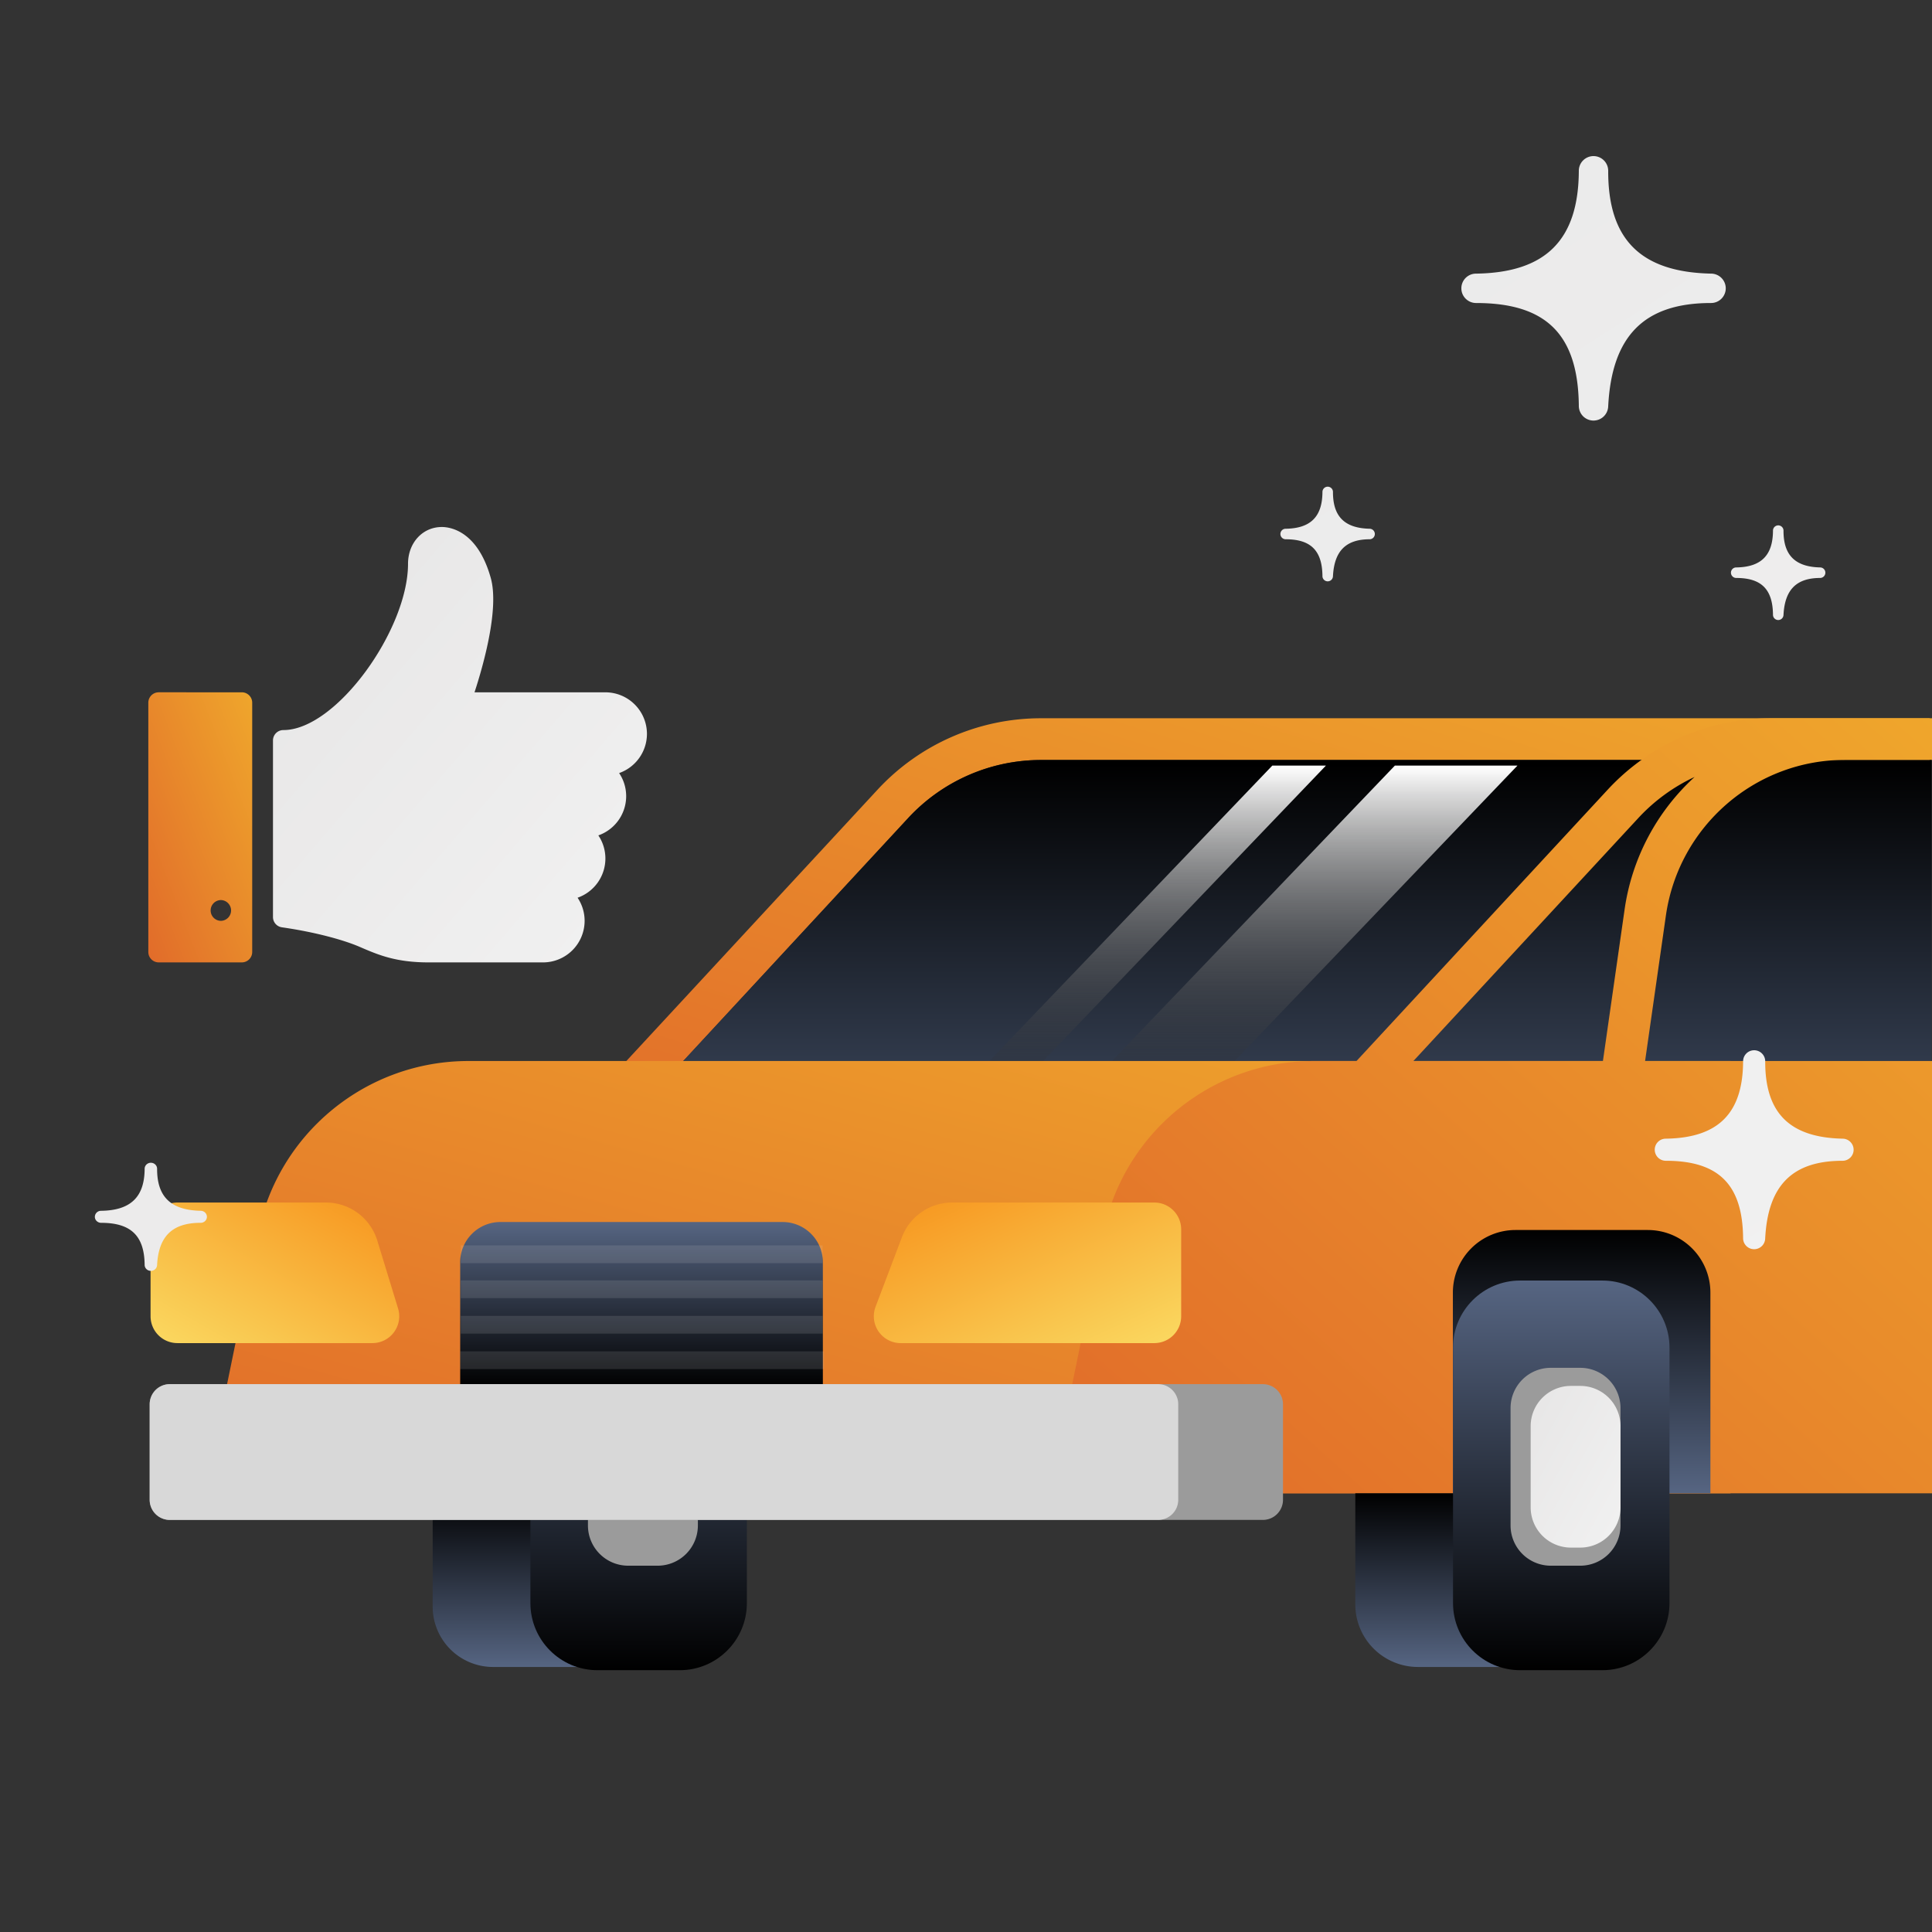 <svg xmlns="http://www.w3.org/2000/svg" viewBox="0 0 288 288"><rect x="0" y="0" width="288" height="288" fill="#333333" stroke="none"/><g transform="translate(9.173 83.522)"><linearGradient id="a" gradientUnits="userSpaceOnUse" x1="-120.544" y1="104" x2="-121.544" y2="103.001" gradientTransform="matrix(207.163 0 0 -64.442 25268.496 6730.995)"><stop offset="0" stop-color="#efa62c"/><stop offset="1" stop-color="#e16b2a"/></linearGradient><path fill="url(#a)" d="M278.831 29.769h-132.83a26.966 26.966 0 0 0-19.787 8.646L86.08 81.766h192.922v6.223H71.839l49.809-53.801a33.186 33.186 0 0 1 24.353-10.641h132.83v6.222z"/><g transform="translate(42.137 84.635)"><linearGradient id="b" gradientUnits="userSpaceOnUse" x1="-160.867" y1="20.783" x2="-160.867" y2="21.783" gradientTransform="matrix(38.389 0 0 -25.888 6207.937 618.364)"><stop offset="0" stop-color="#566582"/><stop offset="1"/></linearGradient><path fill="url(#b)" d="M51.578 54.447v16.888a9 9 0 0 1-9 9h-20.39a9 9 0 0 1-9-9V54.447h38.39z"/><linearGradient id="c" gradientUnits="userSpaceOnUse" x1="-160.308" y1="19.62" x2="-160.308" y2="18.62" gradientTransform="matrix(32.268 0 0 -58.083 5216.734 1162.337)"><stop offset="0" stop-color="#566582"/><stop offset="1"/></linearGradient><path fill="url(#c)" d="M37.757 22.733h12.268c5.523 0 10 4.477 10 10v38.083c0 5.523-4.477 10-10 10H37.757c-5.523 0-10-4.477-10-10V32.733c0-5.523 4.477-10 10-10z"/><path fill="#9B9B9B" d="M42.334 35.741h4.388a6 6 0 0 1 6 6v17.498a6 6 0 0 1-6 6h-4.388a6 6 0 0 1-6-6V41.741a6 6 0 0 1 6-6z"/></g><linearGradient id="d" gradientUnits="userSpaceOnUse" x1="-121.086" y1="103.459" x2="-121.086" y2="104.448" gradientTransform="matrix(192.69 0 0 -51.997 23514.59 5461.355)"><stop offset="0" stop-color="#384357"/><stop offset="1"/></linearGradient><path fill="url(#d)" d="M278.77 81.766H86.08l40.134-43.351a26.966 26.966 0 0 1 19.787-8.646H278.77v51.997z"/><g transform="translate(115.798 6.947)"><linearGradient id="e" gradientUnits="userSpaceOnUse" x1="-235.849" y1="96.452" x2="-235.849" y2="97.452" gradientTransform="matrix(69.66 0 0 -53.672 16495.644 5254.154)"><stop offset="0" stop-opacity="0"/><stop offset="1" stop-color="#fff"/></linearGradient><path fill="url(#e)" d="M82.965 23.653h18.272L49.848 77.325H31.577z"/><linearGradient id="f" gradientUnits="userSpaceOnUse" x1="-235.568" y1="96.452" x2="-235.568" y2="97.452" gradientTransform="matrix(59.382 0 0 -53.672 14031.576 5254.154)"><stop offset="0" stop-opacity="0"/><stop offset="1" stop-color="#fff"/></linearGradient><path fill="url(#f)" d="M64.694 23.653h7.994L21.299 77.325h-7.994z"/></g><linearGradient id="g" gradientUnits="userSpaceOnUse" x1="-120.635" y1="104.048" x2="-121.635" y2="103.048" gradientTransform="matrix(225.649 0 0 -64.442 27478.356 6782.09)"><stop offset="0" stop-color="#efa62c"/><stop offset="1" stop-color="#e16b2a"/></linearGradient><path fill="url(#g)" d="M60.662 74.642h188.133v64.443H31.146a8 8 0 0 1-7.837-9.608l6.006-29.267c3.055-14.884 16.153-25.568 31.347-25.568z"/><g transform="translate(135.862)"><linearGradient id="h" gradientUnits="userSpaceOnUse" x1="-256.006" y1="103.232" x2="-257.006" y2="102.232" gradientTransform="matrix(129.869 0 0 -115.538 33410.95 11969.153)"><stop offset="0" stop-color="#efa62c"/><stop offset="1" stop-color="#e16b2a"/></linearGradient><path fill="url(#h)" d="M142.63 29.754h-12.639c-13.417 0-24.793 9.919-26.693 23.201l-3.102 21.686h42.944v64.443H21.271a8 8 0 0 1-7.837-9.608l6.006-29.267c3.054-14.883 16.153-25.567 31.347-25.567h6.389l37.452-40.454a33.186 33.186 0 0 1 24.353-10.641h23.648v6.207zM65.656 74.642H93.91l3.228-22.568a33.111 33.111 0 0 1 10.438-19.775 26.953 26.953 0 0 0-8.382 6.115L65.656 74.642z"/></g><g transform="translate(45.633 75.71)"><linearGradient id="i" gradientUnits="userSpaceOnUse" x1="-165.216" y1="30.916" x2="-165.216" y2="29.916" gradientTransform="matrix(54.065 0 0 -24.58 8973.15 782.864)"><stop offset="0" stop-color="#566582"/><stop offset="1"/></linearGradient><path fill="url(#i)" d="M19.792 22.932h42.065a6 6 0 0 1 6 6v18.58H13.792v-18.58a6 6 0 0 1 6-6z"/><path opacity=".141" fill="#D8D8D8" d="M13.792 42.212h54.219v2.645H13.792zM13.88 36.925h53.935v2.645H13.88zM13.88 31.633h53.935v2.645H13.88zM13.88 26.422h53.935v2.645H13.88z"/></g><g transform="translate(0 72.598)"><linearGradient id="j" gradientUnits="userSpaceOnUse" x1="-119.124" y1="33.739" x2="-118.124" y2="34.739" gradientTransform="matrix(37.069 0 0 -20.955 4429.154 751.082)"><stop offset="0" stop-color="#fad961"/><stop offset="1" stop-color="#f7931c"/></linearGradient><path fill="url(#j)" d="M17.271 23.14h22.145a8 8 0 0 1 7.65 5.659l3.099 10.125a4 4 0 0 1-3.824 5.17h-29.07a4 4 0 0 1-4-4V27.14a4 4 0 0 1 4-4z"/><linearGradient id="k" gradientUnits="userSpaceOnUse" x1="-124.639" y1="33.739" x2="-123.639" y2="34.739" gradientTransform="matrix(-45.817 0 0 -20.955 -5543.657 751.082)"><stop offset="0" stop-color="#fad961"/><stop offset="1" stop-color="#f7931c"/></linearGradient><path fill="url(#k)" d="M162.903 23.14h-30.148a8.001 8.001 0 0 0-7.482 5.167l-3.927 10.371a4 4 0 0 0 3.74 5.416h37.816a4 4 0 0 0 4-4V27.14c.001-2.209-1.79-4-3.999-4z"/></g><path fill="#9B9B9B" d="M16.14 122.811h162.941a3 3 0 0 1 3 3v14.238a3 3 0 0 1-3 3H16.14a3 3 0 0 1-3-3v-14.238a3 3 0 0 1 3-3z"/><path fill="#D8D8D8" d="M16.14 122.811h147.325a3 3 0 0 1 3 3v14.238a3 3 0 0 1-3 3H16.14a3 3 0 0 1-3-3v-14.238a3 3 0 0 1 3-3z"/><g transform="translate(179.619 76.412)"><linearGradient id="l" gradientUnits="userSpaceOnUse" x1="-298.348" y1="27.678" x2="-298.348" y2="28.678" gradientTransform="matrix(38.389 0 0 -39.248 11500.363 1148.956)"><stop offset="0" stop-color="#566582"/><stop offset="1"/></linearGradient><path fill="url(#l)" d="M66.175 62.669H27.786V32.756a9.334 9.334 0 0 1 9.334-9.334h19.721a9.334 9.334 0 0 1 9.334 9.334v29.913z"/><linearGradient id="m" gradientUnits="userSpaceOnUse" x1="-298.348" y1="29.006" x2="-298.348" y2="30.006" gradientTransform="matrix(38.389 0 0 -25.888 11485.815 839.462)"><stop offset="0" stop-color="#566582"/><stop offset="1"/></linearGradient><path fill="url(#m)" d="M51.628 62.669v16.554a9.334 9.334 0 0 1-9.334 9.334H22.573a9.334 9.334 0 0 1-9.334-9.334V62.669h38.389z"/><linearGradient id="n" gradientUnits="userSpaceOnUse" x1="-297.79" y1="27.843" x2="-297.79" y2="26.843" gradientTransform="matrix(32.268 0 0 -58.083 9653.063 1648.167)"><stop offset="0" stop-color="#566582"/><stop offset="1"/></linearGradient><path fill="url(#n)" d="M37.808 30.955h12.268c5.523 0 10 4.477 10 10v38.083c0 5.523-4.477 10-10 10H37.808c-5.523 0-10-4.477-10-10V40.955c0-5.522 4.477-10 10-10z"/><path fill="#9B9B9B" d="M42.384 43.964h4.388a6 6 0 0 1 6 6v17.498a6 6 0 0 1-6 6h-4.388a6 6 0 0 1-6-6V49.964a6 6 0 0 1 6-6z"/><linearGradient id="o" gradientUnits="userSpaceOnUse" x1="-292.353" y1="29.295" x2="-293.329" y2="30.27" gradientTransform="matrix(13.391 0 0 -24.103 3967.597 776.865)"><stop offset="0" stop-color="#f1f1f1"/><stop offset="1" stop-color="#e7e6e6"/></linearGradient><path fill="url(#o)" d="M45.382 46.661h1.391a6 6 0 0 1 6 6v12.103a6 6 0 0 1-6 6h-1.391a6 6 0 0 1-6-6V52.661a6 6 0 0 1 6-6z"/></g></g><g transform="translate(8.971 55.716)"><linearGradient id="p" gradientUnits="userSpaceOnUse" x1="-119.03" y1="130.794" x2="-120.005" y2="131.769" gradientTransform="matrix(55.747 0 0 -64.905 6718.191 8582.45)"><stop offset="0" stop-color="#f1f1f1"/><stop offset="1" stop-color="#e7e6e6"/></linearGradient><path fill="url(#p)" d="M33.053 82.517c4.949.709 9.204 1.88 11.592 2.914 2.756 1.189 5.358 2.317 10.304 2.317h17.034a6.202 6.202 0 0 0 6.194-6.194 6.16 6.16 0 0 0-1.05-3.447 6.2 6.2 0 0 0 4.147-5.844 6.16 6.16 0 0 0-1.05-3.447 6.2 6.2 0 0 0 4.147-5.844 6.16 6.16 0 0 0-1.05-3.447 6.2 6.2 0 0 0 4.147-5.844 6.2 6.2 0 0 0-6.194-6.194H61.765c1.307-3.998 3.713-12.447 2.419-17.058-1.976-7.036-6.079-7.585-7.29-7.585-2.877 0-5.042 2.363-5.042 5.494 0 9.78-10.685 24.776-18.582 24.776-.855 0-1.549.691-1.549 1.549v26.325c0 .77.567 1.42 1.332 1.529"/><linearGradient id="q" gradientUnits="userSpaceOnUse" x1="-113.674" y1="132.832" x2="-114.674" y2="131.832" gradientTransform="matrix(15.485 0 0 -40.261 1788.882 5395.51)"><stop offset="0" stop-color="#efa62c"/><stop offset="1" stop-color="#e16b2a"/></linearGradient><path fill="url(#q)" d="M23.979 78.455a1.55 1.55 0 0 1 0 3.098 1.549 1.549 0 1 1 0-3.098m-9.291 9.291h12.388c.852 0 1.549-.694 1.549-1.549V49.033c0-.855-.697-1.549-1.549-1.549H14.688a1.55 1.55 0 0 0-1.549 1.549v37.164a1.55 1.55 0 0 0 1.549 1.549"/></g><linearGradient id="r" gradientUnits="userSpaceOnUse" x1="-111.598" y1="185.619" x2="-112.573" y2="186.594" gradientTransform="matrix(262.176 0 0 -166.178 29527.035 31039.89)"><stop offset="0" stop-color="#f1f1f1"/><stop offset="1" stop-color="#e7e6e6"/></linearGradient><path fill="url(#r)" d="M274.701 169.74c.903.02 1.625.765 1.615 1.671a1.65 1.65 0 0 1-1.651 1.625h-.003c-7.5 0-11.135 3.691-11.53 11.616a1.646 1.646 0 0 1-1.644 1.565h-.036a1.643 1.643 0 0 1-1.611-1.631c-.072-7.988-3.622-11.55-11.517-11.55a1.651 1.651 0 0 1-1.654-1.634 1.64 1.64 0 0 1 1.615-1.661c7.853-.102 11.524-3.776 11.557-11.54a1.647 1.647 0 0 1 1.648-1.641h.007a1.65 1.65 0 0 1 1.641 1.654v.003c-.026 7.7 3.648 11.361 11.563 11.523zM29.934 180.492c.509.011.915.415.91.908-.007.489-.421.883-.93.883h-.002c-4.226 0-6.273 2.006-6.496 6.312-.024.478-.434.851-.926.851h-.02c-.503-.011-.904-.403-.908-.886-.041-4.341-2.04-6.276-6.489-6.276-.511 0-.93-.398-.932-.888a.908.908 0 0 1 .91-.903c4.424-.056 6.493-2.052 6.511-6.271.002-.492.416-.892.928-.892h.004c.511.004.926.403.925.899v.002c-.014 4.184 2.056 6.173 6.515 6.261zM204.206 78.82a.785.785 0 0 1-.017 1.568h-.002c-3.568 0-5.298 1.756-5.486 5.526a.783.783 0 0 1-.782.745h-.017a.782.782 0 0 1-.767-.776c-.034-3.8-1.723-5.495-5.479-5.495a.786.786 0 0 1-.787-.778.78.78 0 0 1 .768-.79c3.736-.049 5.483-1.797 5.498-5.49a.784.784 0 0 1 .784-.781h.003a.786.786 0 0 1 .781.787v.002c-.011 3.664 1.737 5.405 5.503 5.482zm67.161 5.767a.785.785 0 0 1-.017 1.568h-.002c-3.568 0-5.298 1.756-5.486 5.526a.783.783 0 0 1-.782.745h-.017a.782.782 0 0 1-.767-.776c-.034-3.8-1.723-5.495-5.479-5.495a.786.786 0 0 1-.787-.778.78.78 0 0 1 .768-.79c3.736-.049 5.483-1.797 5.498-5.49a.784.784 0 0 1 .784-.781h.003a.786.786 0 0 1 .781.787v.002c-.011 3.664 1.737 5.406 5.503 5.482zm-16.258-43.798a2.196 2.196 0 0 1 2.146 2.221 2.195 2.195 0 0 1-2.195 2.16h-.004c-9.97 0-14.801 4.906-15.327 15.441a2.19 2.19 0 0 1-2.186 2.081h-.048a2.185 2.185 0 0 1-2.142-2.168c-.096-10.618-4.814-15.353-15.31-15.353-1.205 0-2.195-.972-2.199-2.173a2.18 2.18 0 0 1 2.146-2.208c10.439-.136 15.318-5.02 15.362-15.34a2.188 2.188 0 0 1 2.19-2.181h.009a2.193 2.193 0 0 1 2.181 2.199v.004c-.029 10.236 4.855 15.103 15.377 15.317z"/></svg>